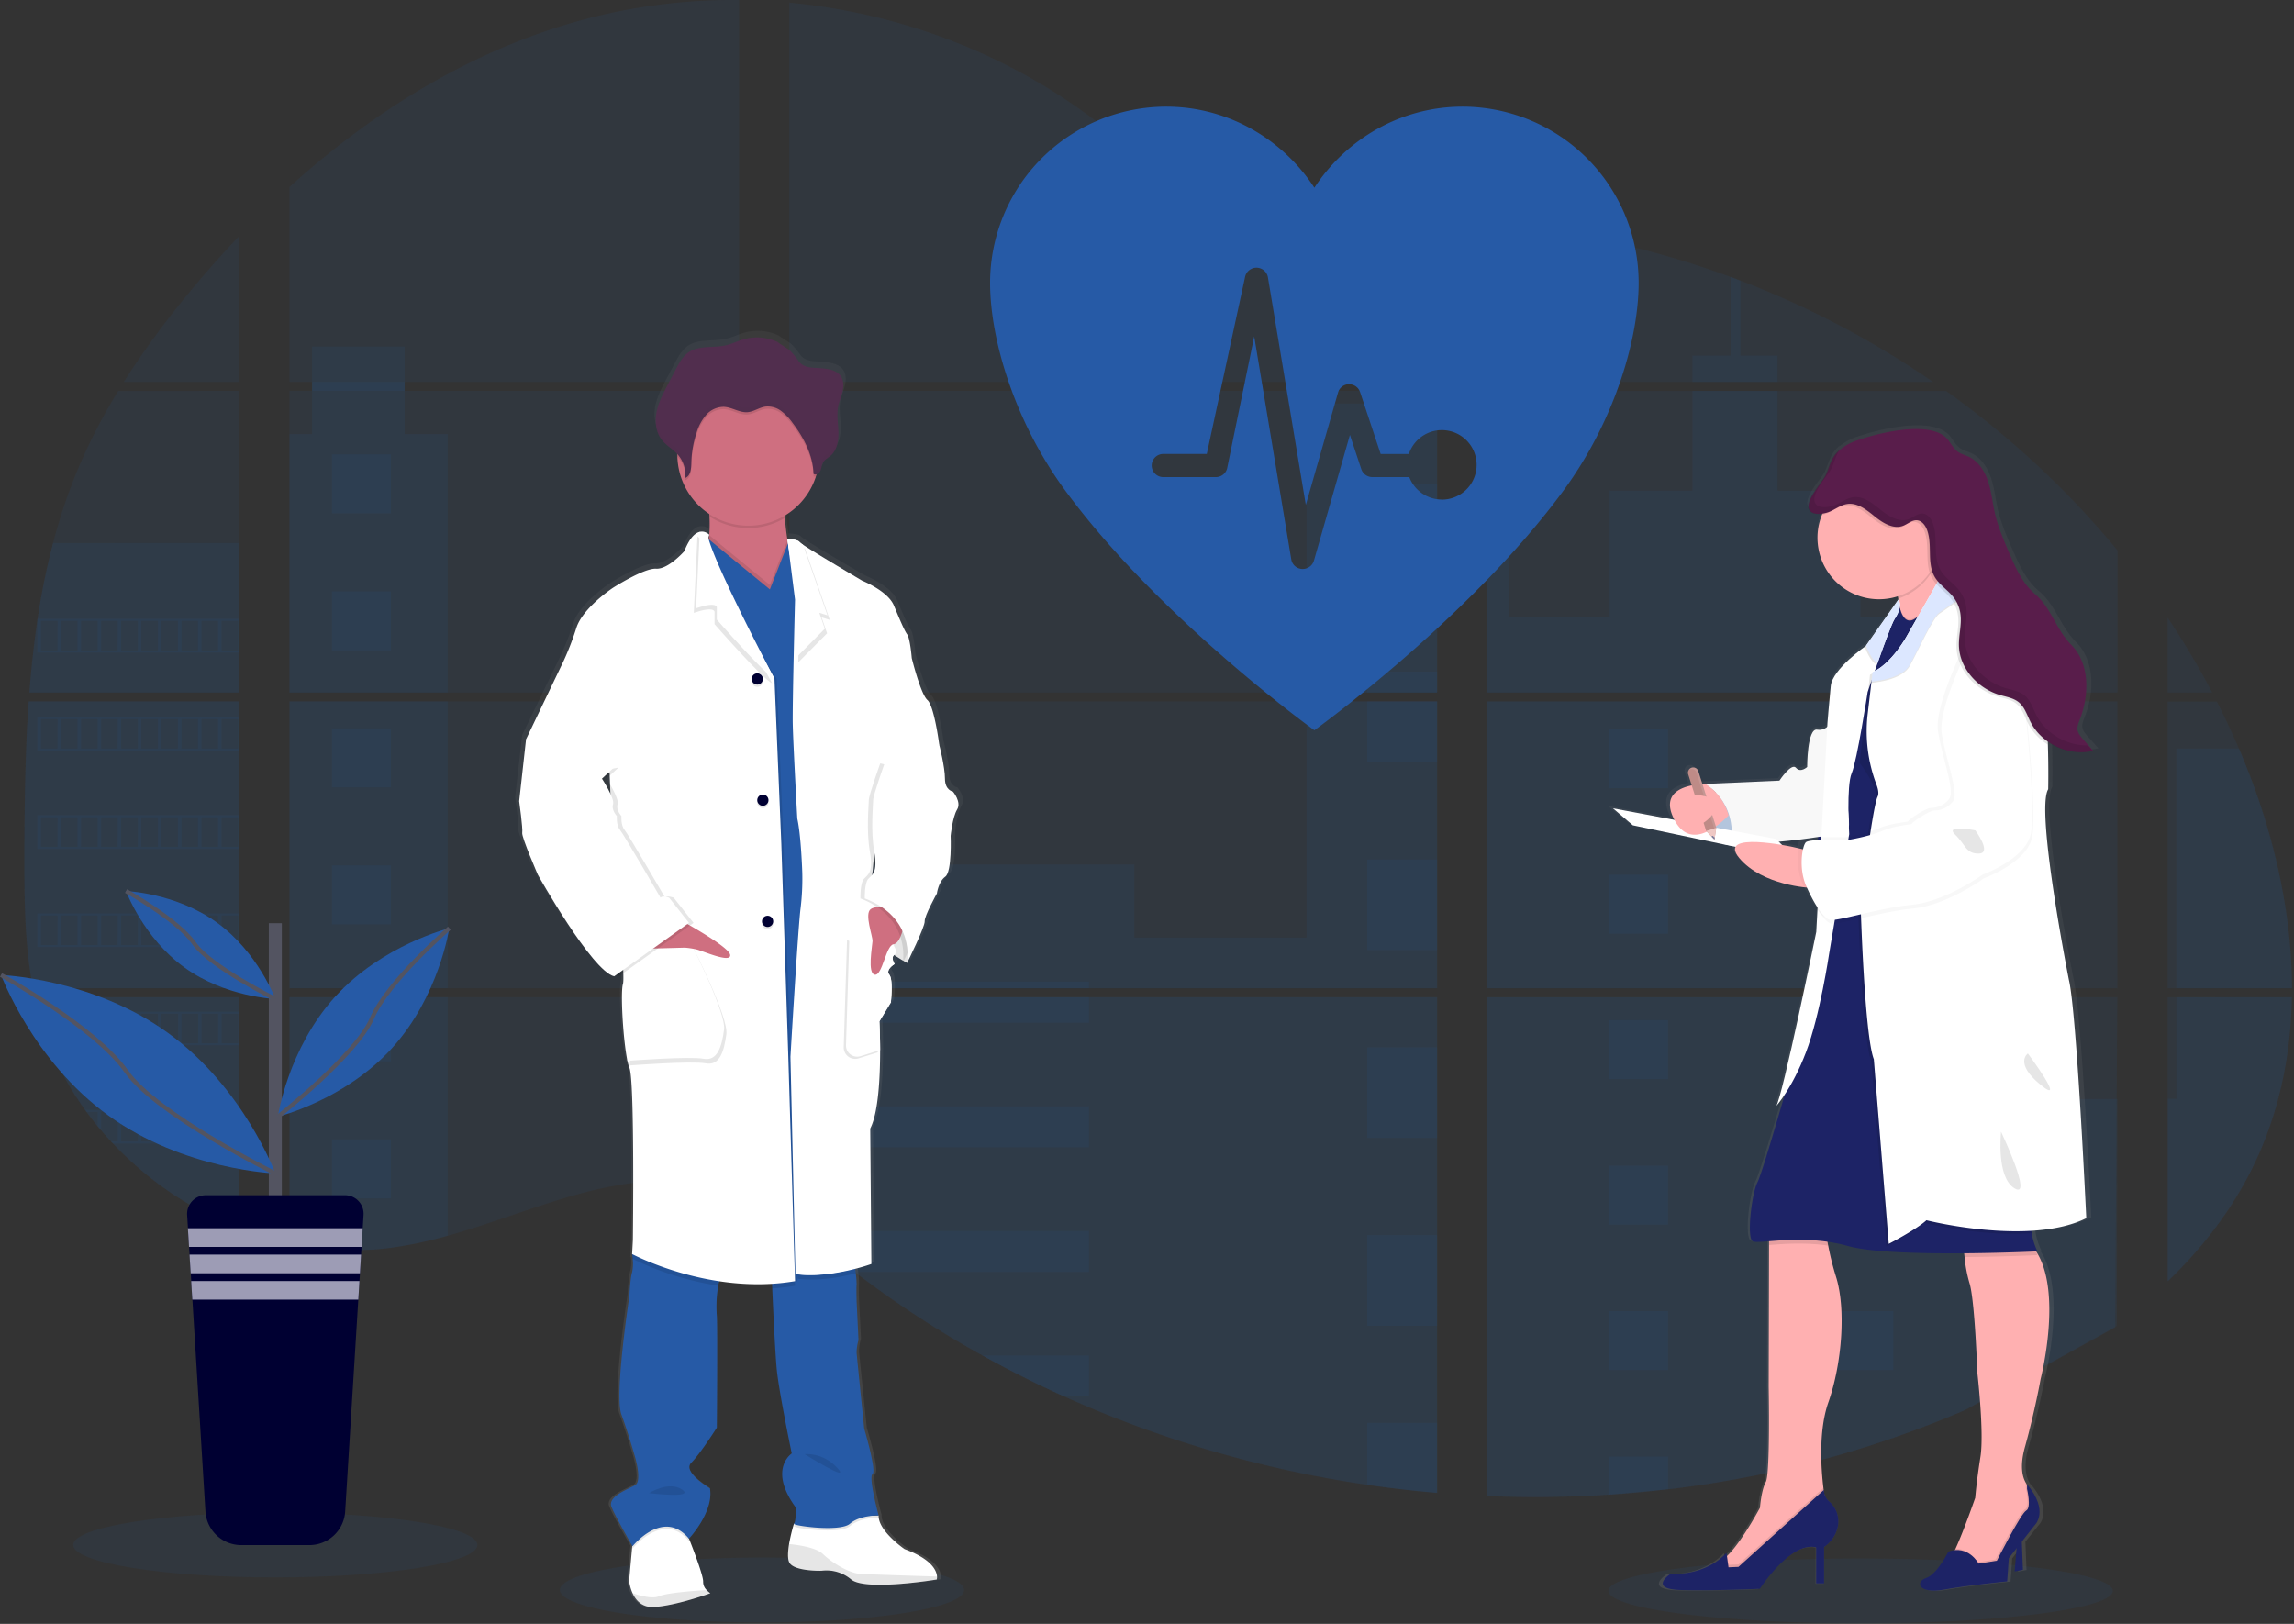 <svg xmlns="http://www.w3.org/2000/svg" width="1106" height="783" fill="none" viewBox="0 0 1106 783">
  <rect x="0" y="0" width="1106" height="783" fill="#333333" stroke="none"/>
  <g clip-path="url(#a)">
    <path fill="#265AA6" d="M367.38 782.3c53.815 0 97.44-7.007 97.44-15.65S421.195 751 367.38 751s-97.44 7.007-97.44 15.65 43.625 15.65 97.44 15.65ZM897.05 782.74c67.152 0 121.59-7.007 121.59-15.65s-54.438-15.65-121.59-15.65-121.59 7.007-121.59 15.65 54.438 15.65 121.59 15.65ZM13.84 338.2h101.49v138.33H21.27c-.25 1.42-.49 2.85-.75 4.28h94.81v111.56c-.17-.05-.32-.11-.48-.17a183.88 183.88 0 0 1-8-3.38l-1.7-.77a202.63 202.63 0 0 1-8-4c-.93-.49-1.86-1-2.78-1.52a166.426 166.426 0 0 1-39.88-31.16c-.34-.33-.66-.68-1-1-1.62-1.76-3.21-3.54-4.75-5.36l-1.7-2c-1.82-2.23-3.58-4.52-5.29-6.84-.25-.34-.49-.68-.75-1a148.894 148.894 0 0 1-17.2-31.1c-.14-.33-.26-.69-.39-1a133.97 133.97 0 0 1-3.65-10.7c-.46-1.51-.9-3-1.28-4.57-.14-.46-.26-.91-.37-1.36-5.68-22.17-6.35-45.2-6.35-68.07v-8c0-9.25.11-18.56.27-27.86 0-2.41.1-4.81.15-7.23.14-6.14.34-12.28.6-18.42.06-1.71.14-3.41.23-5.11 0-.98.05-1.96.15-2.94.24-3.56.44-7.09.68-10.61ZM115.33 184.18H59.66a422.057 422.057 0 0 1 29.61-40.76c8.27-10.16 17-20.06 26.06-29.6v70.36ZM115.33 188.46v145.46H14.16c0-.42.07-.85.1-1.27.09-1.15.18-2.3.28-3.44.11-1.34.23-2.69.36-4 .13-1.31.27-2.91.42-4.36.15-1.45.29-2.92.46-4.37.17-1.45.32-2.9.5-4.34s.34-2.9.53-4.34c.15-1.2.31-2.39.47-3.59.23-1.69.47-3.39.73-5.07 0-.25.07-.51.11-.75a345.96 345.96 0 0 1 7.45-36.52 270.08 270.08 0 0 1 12.55-37A277.798 277.798 0 0 1 57 188.51l58.33-.05ZM139.56 338.19v138.34h216.77V338.19H139.56Zm0 142.61v118.8c1.24.26 2.47.51 3.69.72 1.66.32 3.31.61 5 .86.32.05.65.1 1 .13.66.11 1.34.2 2 .29 1.67.23 3.33.42 5 .57.79.08 1.59.15 2.39.21l1.93.15c1.05.08 2.09.14 3.12.17.64 0 1.28.06 1.94.08H172.76c.86 0 1.72 0 2.57-.08h.06c.59 0 1.19 0 1.79-.08.167.01.334.01.5 0 .5 0 1 0 1.48-.07h.35l3.35-.26c1.1-.1 2.21-.23 3.33-.35l2.28-.27a199.439 199.439 0 0 0 27.45-5.84c20.22-5.64 40-13.53 60.21-19.31 26.13-7.45 55-11.11 80.25-2V480.8H139.56Zm216.77-296.62V.01a278.667 278.667 0 0 0-70.43 8.26c-54.89 13.79-104.14 43.7-146.34 81.9v94h10.88v4.27h-10.88v145.48h216.77V188.45H195.11v-4.27h161.22Zm278.43-62.21c-13.58-.48-27.08-4.78-39.29-11.42-23.35-12.7-42-32.31-62.84-48.86-43.3-34.47-97-55.27-152.09-60.43v182.92h309.45l.77-.81-56-61.4Zm28.19-5 29.89 32.8v-41.4c-10.01 1.24-18.78 4.19-29.85 8.56l-.04.04Zm29.89 512.13V480.8h-63.69c-.17-.63-.34-1.27-.54-1.91.19.64.35 1.28.53 1.91H380.58v107.25c2.36 1.75 4.69 3.59 7 5.46 2.49 2 4.95 4.11 7.42 6.18l2.49 2.06c1.19 1 2.39 2 3.6 2.94 2.4 1.947 4.823 3.867 7.27 5.76 1.21 1 2.45 1.9 3.68 2.84a501.143 501.143 0 0 0 61.63 40.31c4.82 2.667 9.683 5.27 14.59 7.81 3.27 1.67 6.56 3.33 9.86 4.94 4.96 2.42 9.96 4.753 15 7a550.866 550.866 0 0 0 146 42.53 539.775 539.775 0 0 0 33.71 3.9v-90.69h1l-.99.01ZM380.58 188.45v145.47h312.3V188.45h-312.3Zm0 149.74v138.34h312.3V338.19h-312.3Zm336.54-230v46.18l38.15-41.86a417.873 417.873 0 0 0-38.15-4.37v.05Zm0 230.05v138.29h303.75V338.19l-303.75.05Zm302.64 301.84 1.07-159.28H717.12v240.57c19.565.822 39.16.588 58.7-.7h.34a484.841 484.841 0 0 0 27.87-2.56h.21a513.225 513.225 0 0 0 143.2-38.21l72.32-39.82Zm59.68-279.11c-1.14-2.69-2.33-5.36-3.54-8-2.26-5-4.65-9.86-7.11-14.72h-23.7v138.28h59.92c-.03-39.16-9.94-79.16-25.54-115.61l-.03.05Zm-34.35 119.88v137c16.88-16.18 31.14-34.69 41.41-55.85 12.35-25.48 18-53.07 18.46-81.17l-59.87.02Zm0-182.92v36h21.48a390.72 390.72 0 0 0-21.45-36.05l-.03.05Zm-206-162.6c-1.58-.6-3.16-1.21-4.75-1.8a433.465 433.465 0 0 0-51.31-15.42l-58.38 64.07-1.12 1.19.75.82h207.78a444.42 444.42 0 0 0-92.94-48.91l-.03.05Zm99.06 53.17H721.38l-4.26 3.9v141.52H1020.91v-68.55a432.82 432.82 0 0 0-82.73-76.92l-.03.05Z" opacity=".1"/>
    <path fill="#265AA6" d="M115.33 261.83v72.09H14.16c0-.42.07-.85.1-1.27.09-1.15.18-2.3.28-3.44.11-1.34.23-2.69.36-4 .13-1.31.27-2.91.42-4.36.15-1.45.29-2.92.46-4.37.17-1.45.32-2.9.5-4.34s.34-2.9.53-4.34c.15-1.2.31-2.39.47-3.59.23-1.69.47-3.39.73-5.07 0-.25.07-.51.11-.75a345.96 345.96 0 0 1 7.45-36.52l89.76-.04ZM13.84 338.2h101.49v138.33H21.27c-.25 1.42-.49 2.85-.75 4.28h94.81v111.56c-.17-.05-.32-.11-.48-.17a183.88 183.88 0 0 1-8-3.38l-1.7-.77a202.63 202.63 0 0 1-8-4c-.93-.49-1.86-1-2.78-1.52a166.426 166.426 0 0 1-39.88-31.16c-.34-.33-.66-.68-1-1-1.62-1.76-3.21-3.54-4.75-5.36l-1.7-2c-1.82-2.23-3.58-4.52-5.29-6.84-.25-.34-.49-.68-.75-1a148.894 148.894 0 0 1-17.2-31.1c-.14-.33-.26-.69-.39-1a133.97 133.97 0 0 1-3.65-10.7c-.46-1.51-.9-3-1.28-4.57-.14-.46-.26-.91-.37-1.36-5.68-22.17-6.35-45.2-6.35-68.07v-8c0-9.25.11-18.56.27-27.86 0-2.41.1-4.81.15-7.23.14-6.14.34-12.28.6-18.42.06-1.71.14-3.41.23-5.11 0-.98.05-1.96.15-2.94.24-3.56.44-7.09.68-10.61ZM215.87 209.28v124.64h-76.31V209.28h10.88v-42.2h44.66v42.2h20.77ZM215.87 338.19h-76.3v138.33h76.3V338.19ZM139.56 480.81h76.31v115a198.967 198.967 0 0 1-27.45 5.83l-2.28.28c-1.12.13-2.23.24-3.33.35-1.1.11-2.24.19-3.35.26h-.35c-.48 0-1 .06-1.47.07h-.51c-.6 0-1.2.06-1.8.08-.85.05-1.7.06-2.57.07h-7.08l-1.93-.07c-1 0-2.08-.11-3.12-.18l-1.92-.14-2.39-.22c-1.68-.15-3.35-.34-5-.57l-2-.28-1-.14c-1.67-.26-3.32-.54-5-.86-1.23-.21-2.45-.47-3.69-.72l-.07-118.76ZM692.88 194.56h-62.92v139.35h62.92V194.56ZM692.89 338.19v138.34H380.58v-59.67h166.35v35.2h83.03V338.19h62.93ZM693.88 629.13h-1v90.75a555.96 555.96 0 0 1-33.7-3.89 550.87 550.87 0 0 1-146.06-42.62 525.78 525.78 0 0 1-39.44-19.78 503.26 503.26 0 0 1-61.64-40.31 535.18 535.18 0 0 1-14.53-11.54c-3.31-2.73-6.6-5.53-9.93-8.25-2.31-1.87-4.64-3.71-7-5.47V480.81h248.55c-.17-.64-.34-1.28-.52-1.91.19.63.37 1.27.54 1.91h63.73v148.26c.34.01.67.04 1 .06ZM856.98 184.18h-41v-12.74h18.38v-37.95c1.593.58 3.18 1.177 4.76 1.79v36.16h17.86v12.74ZM955.76 333.92H754.48l.07.05-.09-.05h-37.34V194.57h10.58v103h48.35v-61h39.94v-48.11h41v48.15h39.94v61h58.83v36.31ZM717.12 338.19v138.34h238.64V338.19H717.12Zm303.42 301.18.33-109.5h-65.11v-49H717.12v240.5c19.565.822 39.16.588 58.7-.7h.34a484.841 484.841 0 0 0 27.87-2.56h.21a513.225 513.225 0 0 0 143.2-38.21M1049.33 480.81H1105c-.49 28.09-6.13 55.68-18.47 81.16-10.27 21.17-24.54 39.68-41.4 55.85v-88h4.2v-49.01ZM1105.03 476.53h-55.7V360.92h30.14c15.6 36.45 25.51 76.45 25.56 115.61Z" opacity=".1"/>
    <path fill="#265AA6" d="M692.89 233.3h-33.71v43.69h33.71V233.3ZM692.89 323.86h-33.71v10.06h33.71v-10.06ZM692.89 338.19h-33.71v29.35h33.71v-29.35ZM692.89 414.42h-33.71v43.69h33.71v-43.69ZM692.89 504.98h-33.71v43.69h33.71v-43.69ZM692.88 629.07c.34 0 .67 0 1 .06h-1v10.15h-33.7v-43.74h33.7v33.53ZM692.88 686.08v33.75a555.96 555.96 0 0 1-33.7-3.89v-29.86h33.7ZM525.05 473.32H380.58v3.21h144.47v-3.21ZM525.05 480.8H380.58v12.3h144.47v-12.3ZM525.05 533.42H380.58v19.78h144.47v-19.78ZM525.04 593.52v19.78h-113a496.726 496.726 0 0 1-14.54-11.54c-3.31-2.73-6.59-5.53-9.93-8.24h137.47ZM525.04 653.61v19.76h-11.93a532.233 532.233 0 0 1-39.43-19.79l51.36.03ZM804.27 351.6h-28.44v28.44h28.44V351.6ZM188.49 219.09h-28.44v28.44h28.44v-28.44ZM188.49 285.15h-28.44v28.44h28.44v-28.44ZM188.49 351.21h-28.44v28.44h28.44v-28.44ZM188.49 417.26h-28.44v28.44h28.44v-28.44ZM188.49 483.32h-28.44v28.44h28.44v-28.44ZM188.49 549.38h-28.44v28.44h28.44v-28.44ZM912.84 351.6H884.4v28.44h28.44V351.6ZM804.27 421.75h-28.44v28.44h28.44v-28.44ZM912.84 421.75H884.4v28.44h28.44v-28.44ZM804.27 491.89h-28.44v28.44h28.44v-28.44ZM912.84 491.89H884.4v28.44h28.44v-28.44ZM804.27 562.04h-28.44v28.44h28.44v-28.44ZM912.84 562.04H884.4v28.44h28.44v-28.44ZM804.27 632.19h-28.44v28.44h28.44v-28.44ZM912.84 632.19H884.4v28.44h28.44v-28.44ZM775.83 720.67v-18.34h28.43v15.73l-28.43 2.61ZM18 298.37v16.27h97.33v-16.27H18Zm9.7 15.25h-7.94v-14.25h8l-.06 14.25Zm9.69 0h-8v-14.25h8v14.25Zm9.67 0h-8v-14.25h8v14.25Zm9.69 0h-7.99v-14.25h8l-.01 14.25Zm9.68 0h-8v-14.25h8v14.25Zm9.69 0h-8v-14.25h8v14.25Zm9.69 0h-8v-14.25h8v14.25Zm9.68 0h-8v-14.25h8v14.25Zm9.68 0h-8v-14.25h8v14.25Zm9.68 0h-8v-14.25h8v14.25ZM18 345.71v16.27h97.33v-16.27H18Zm9.7 15.24h-7.94v-14.21h8l-.06 14.21Zm9.69 0h-8v-14.21h8v14.21Zm9.67 0h-8v-14.21h8v14.21Zm9.69 0h-7.99v-14.21h8l-.01 14.21Zm9.68 0h-8v-14.21h8v14.21Zm9.69 0h-8v-14.21h8v14.21Zm9.69 0h-8v-14.21h8v14.21Zm9.68 0h-8v-14.21h8v14.21Zm9.68 0h-8v-14.21h8v14.21Zm9.68 0h-8v-14.21h8v14.21ZM18 393.07v16.3h97.33v-16.3H18Zm9.7 15.24h-7.94v-14.22h8l-.06 14.22Zm9.69 0h-8v-14.22h8v14.22Zm9.67 0h-8v-14.22h8v14.22Zm9.69 0h-7.99v-14.22h8l-.01 14.22Zm9.68 0h-8v-14.22h8v14.22Zm9.69 0h-8v-14.22h8v14.22Zm9.69 0h-8v-14.22h8v14.22Zm9.68 0h-8v-14.22h8v14.22Zm9.68 0h-8v-14.22h8v14.22Zm9.68 0h-8v-14.22h8v14.22ZM18 440.43v16.25h97.33v-16.25H18Zm9.7 15.24h-7.94v-14.23h8l-.06 14.23Zm9.69 0h-8v-14.23h8v14.23Zm9.67 0h-8v-14.23h8v14.23Zm9.69 0h-7.99v-14.23h8l-.01 14.23Zm9.68 0h-8v-14.23h8v14.23Zm9.69 0h-8v-14.23h8v14.23Zm9.69 0h-8v-14.23h8v14.23Zm9.68 0h-8v-14.23h8v14.23Zm9.68 0h-8v-14.23h8v14.23Zm9.68 0h-8v-14.23h8v14.23ZM18.42 487.78c.39 1.53.83 3.06 1.29 4.57v-3.55h8v14.22h-4.28c.13.33.26.69.39 1h91.51v-16.24H18.42Zm19 15.24h-8V488.8h8v14.22Zm9.67 0h-8V488.8h8v14.22Zm9.69 0h-8.02V488.8h8l.02 14.22Zm9.68 0h-8V488.8h8v14.22Zm9.69 0h-8V488.8h8v14.22Zm9.69 0h-8V488.8h8v14.22Zm9.68 0h-8V488.8h8v14.22Zm9.68 0h-8V488.8h8v14.22Zm9.68 0h-8V488.8h8v14.22ZM41.02 535.14c.25.32.49.68.75 1h5.29v6.83c.57.68 1.13 1.36 1.71 2v-8.87h8v14.27h-3.24c.32.33.63.68 1 1h60.83v-16.23H41.02Zm25.41 15.23h-8v-14.21h8v14.21Zm9.69 0h-8v-14.21h8v14.21Zm9.69 0h-8v-14.21h8v14.21Zm9.68 0h-8v-14.21h8v14.21Zm9.68 0h-8v-14.21h8v14.21Zm9.68 0h-8v-14.21h8v14.21ZM94.41 582.49c.91.52 1.84 1 2.78 1.52v-.5h8v4.5l1.7.79v-5.29h8v8.65c.153.076.314.137.48.18v-9.85H94.41ZM754.48 333.92h.06-.06Zm-61.6 295.14h1-1Zm-64.27-150.17c.19.64.35 1.28.53 1.91-.16-.63-.33-1.27-.53-1.91Zm125.87-145h.06-.06Zm-604-149.74v4.27h44.67v-4.27h-44.67Zm542.4 444.91h1-1Zm-64.27-150.17c.19.64.35 1.28.53 1.91-.16-.63-.33-1.27-.53-1.91Zm125.87-145h.06-.06Zm-61.6 295.14h1-1Zm-64.27-150.14c.19.64.35 1.28.53 1.91-.16-.63-.33-1.27-.53-1.91Z" opacity=".1"/>
    <path fill="url(#b)" d="M461.6 379.67s-3.94-.55-3.94-6.29-2.82-16.46-2.82-16.46c0-.05-2.44-18.67-5.81-21.63-3.37-2.96-7.7-20.34-7.7-20.34s-.74-9.43-2.25-11.46c-1.51-2.03-3.55-7-6.56-14.09s-15.56-12-15.56-12-22.69-13.16-29.12-17.45a9.912 9.912 0 0 1-1.63-1.23c-1.12-1.47-6-1.5-6-1.5-.51-3.22-1-6.92-1.16-10.27 0-.36 0-.72-.05-1.08a34.603 34.603 0 0 0 15.21-18.82c.12-.38.22-.78.33-1.16a3.257 3.257 0 0 0 1.95-1.76c.58-1.29.59-2.8 1.31-4 .84-1.42 2.44-2.18 3.7-3.25 3.18-2.7 4-7.25 3.85-11.39-.1-3.35-.64-6.73-.43-10.06l.06-.84c.06-.5.13-1 .22-1.48.49-2.48 1.56-4.82 2.16-7.28.6-2.46.66-5.23-.74-7.35-2.05-3.11-6.32-3.73-10.07-4.05-4.25-.36-8.05.11-10.77-3.42a38.374 38.374 0 0 0-4.28-5.17c-.56-.52-6-3.84-6-4.06a24.309 24.309 0 0 0-16.95-1.3c-2.82.82-5.48 2.16-8.34 2.83-6.17 1.46-13.27-.12-18.51 3.41-2.92 2-4.67 5.18-6.31 8.28a655.451 655.451 0 0 1-4.06 7.65c-2.21 4.19-4.46 8.45-5.39 13.09a20.703 20.703 0 0 0-.36 3.06V200.43c0 .35 0 .69.06 1 .06.31.05.41.08.62.03.21.08.68.14 1 .06.32.18.88.3 1.32.05.19.12.37.18.55.1.34.22.67.35 1 .07.17.14.35.22.52.15.35.33.69.51 1 .08.14.14.27.22.4.279.465.586.913.92 1.34 2.14 2.67 5.29 4.37 7.62 6.87V217.17a34.229 34.229 0 0 0 15.58 27.95c0 .38.05.77.07 1.15a57.247 57.247 0 0 1-.11 8.91 4.19 4.19 0 0 0-3.32-1.48c-.43-.021-.86.016-1.28.11l-.09-.07v.09c-2.2.54-4.91 2.83-7.5 9.34 0 0-7.88 8.88-13.88 8.51-6-.37-21.19 9.24-21.19 9.24s-14.82 9.62-18 19.42a136.694 136.694 0 0 1-6.38 16.28l-18.32 37.75-3.38 29.95s1.87 13.32 1.5 15.35c-.37 2.03 7.69 20.34 7.69 20.34s26.63 46.79 37.51 49.19l.78-.55c.466.243.959.428 1.47.55l2.24-1.58a24.348 24.348 0 0 1-.17 5.28c-1.5 4.62.56 34.77 3.18 40.68 2.62 5.91 1.69 83.4 1.69 83.4l-.37 6.84s0 .22.09.6l-.09 1.62.27.14a19.27 19.27 0 0 1-.27 6.51c-.94 3-1.32 11.48-1.32 11.48s-7.49 47.88-3.94 57.5c3.55 9.62 6.57 20.16 6.57 20.16s3.75 12 .18 14.05c-3.57 2.05-13.72 5.49-11.63 10.49 1.9 4.62 9.11 17 10.18 18.81l-.09.95-1.47 15.93a19.985 19.985 0 0 0 1.69 6.08c1.61 3.47 4.74 7.07 10.69 6.68 1-.07 2.16-.19 3.28-.34 10.89-1.46 24.3-6.32 24.3-6.32a9.935 9.935 0 0 1-1.9-1.57 5.502 5.502 0 0 1-1.67-4c.16-2.9-5.27-16.72-6.62-20.12-.21-.49-.32-.77-.32-.77s12.38-12.94 10.32-24.41c0 0-13.7-8-9.19-12.39 4.51-4.39 12.57-17 12.57-17s.37-47.15 0-54.19a58.3 58.3 0 0 1 .69-14.63c.15-.73.33-1.44.52-2.14a130.563 130.563 0 0 0 18.84 1.43c2.3 0 4.64 0 7-.14 0 .667.03 1.387.09 2.16.52 11.68 1.49 32.16 2.28 39.77 1.12 10.91 7.31 40.31 7.31 40.31s-11.81 7.58 2.06 26.26c0 0 0 6.77-.92 7.75a84.762 84.762 0 0 0-2.37 9.76c-.58 3.52-.82 7.08.12 8.93 2.25 4.42 15.75 4.06 15.75 4.06l.33-.06a19.354 19.354 0 0 1 14.29 4.31c5.13 4.12 24.6 2.31 35.14 1 4.13-.52 6.89-1 6.89-1 .134-.468.181-.956.14-1.44-.11-2.59-2.14-8.27-15.9-13.34 0 0-12.94-8.7-12.76-16.28h-1.77c1.09-.06 1.79 0 1.79 0s-5.07-18.5-3-20c2.07-1.5-4.13-22-4.13-22s-3.55-34.4-3.74-36.81c.008-2.068.321-4.124.93-6.1l-.93-18.86s-.18-6.27 0-8.31a41.444 41.444 0 0 0-.43-5.29c-.09-.7-.18-1.43-.28-2.15 4.85-1.23 8-2.37 8-2.37l-.56-65.65c4.12-8 4.88-25.55 4.86-38 0-8-.36-13.92-.36-13.92l5.63-9.19s1.3-11-.76-13.41c-.91-1.09-.5-2.22.25-3.15.39-.309.801-.59 1.23-.84 0 0-.06-.09-.13-.22a9.973 9.973 0 0 1 1.25-.89s-2-3.1-.21-4.41c1.68 1.14 3.18 2 4.32 2.7-.08.73-.16 1.15-.16 1.15l.48-1c1.1.62 1.77 1 1.77 1s8.82-17.57 8.63-20.16c-.19-2.59 6-13.5 6-13.5s.75-5.73 4.13-8.13c3.38-2.4 2.62-19.79 2.62-19.79s.94-9.06 3.19-12.76c2.25-3.7-2.05-8.69-2.05-8.69Zm-168.76-7.71.17 4.19-1.72-2.77 1.55-1.42Z"/>
    <path fill="#fff" d="m439.56 455.11-2.16 9.2s-17.3-8.83-20.42-20.05c-3.12-11.22 5.22-15.48 5.22-15.48l16.12 6.83 1.24 19.5Z"/>
    <path fill="#000" d="m439.56 455.11-2.16 9.2s-17.3-8.83-20.42-20.05c-3.12-11.22 5.22-15.48 5.22-15.48l16.12 6.83 1.24 19.5Z" opacity=".1"/>
    <path fill="#fff" d="M342.47 768.22s-16 5.88-27 6.62c-5.84.39-8.91-3.19-10.49-6.64a20.099 20.099 0 0 1-1.65-6.05l1.43-15.85.76-8.44 23.37-6.07 3.31 10.12.31.77c1.33 3.38 6.66 17.13 6.5 20a5.462 5.462 0 0 0 1.64 3.95 9.51 9.51 0 0 0 1.82 1.59ZM451.76 760.16c.04.481-.007.966-.14 1.43 0 0-34.22 5.71-41.22 0a18.548 18.548 0 0 0-14.4-4.22s-13.24.36-15.45-4c-.92-1.83-.68-5.38-.11-8.88a84.417 84.417 0 0 1 2.32-9.71l.53-.42 3.15-2.53 36.88-1.09h.28c-.18 7.54 12.52 16.19 12.52 16.19 13.49 5 15.48 10.65 15.64 13.23Z"/>
    <path fill="#000" d="M451.76 760.16c.035.482-.016.966-.15 1.43 0 0-34.21 5.71-41.21 0a18.537 18.537 0 0 0-14.39-4.22s-13.25.36-15.45-4c-.92-1.84-.69-5.38-.12-8.88 5.1.51 13.15 1.78 16.31 4.81 4.78 4.61 12.88 9.21 17.85 9.57 3.89.25 27.16.99 37.16 1.29ZM342.47 768.22s-16 5.88-27 6.62c-5.84.39-8.91-3.19-10.48-6.65 4.07 1.37 9.72 2.81 12.69 1.49 3.52-1.56 16-2.57 23-3a9.889 9.889 0 0 0 1.79 1.54Z" opacity=".1"/>
    <path fill="#CF6F80" d="M366.21 294.37c-13.2-5.13-30.18-22.08-25.94-30a17.723 17.723 0 0 0 1.65-6.36c.273-2.992.313-6.001.12-9-.297-4.911-.888-9.8-1.77-14.64 0 0 41.21.93 38.81 7-.7 1.78-.81 4.87-.62 8.33.19 3.46.69 7.37 1.21 10.68.72 4.54 1.44 8 1.44 8s-2.52 3.53-4 3.72c-1.48.19 8.04 29.58-10.9 22.27Z"/>
    <path fill="#000" d="m332.48 742.68-.31.34c-12.32-14.9-27.22 3.67-27.22 3.67l-.22-.39.76-8.44 23.37-6.07 3.31 10.12.31.77ZM423.61 731.79s-9-.19-13.8 4.05c-4.8 4.24-28 .92-27 0 .296-.456.475-.978.52-1.52l3.15-2.53 36.88-1.09c.14.67.25 1.09.25 1.09Z" opacity=".1"/>
    <path fill="#265AA6" d="M347.81 614.78a27.862 27.862 0 0 0-1.52 5.13 58.694 58.694 0 0 0-.69 14.56c.37 7 0 53.91 0 53.91s-7.91 12.51-12.32 16.92c-4.41 4.41 9 12.33 9 12.33 2 11.4-10.12 24.28-10.12 24.28-12.32-14.9-27.22 3.68-27.22 3.68s-8.1-14-10.12-19c-2.02-5 7.91-8.46 11.4-10.49 3.49-2.03-.17-14-.17-14s-2.95-10.49-6.45-20.06c-3.5-9.57 3.86-57.21 3.86-57.21s.38-8.46 1.29-11.41c.459-2.129.55-4.32.27-6.48-.06-.73-.13-1.34-.18-1.75-.05-.41-.09-.6-.09-.6l.14-.24 5-9.32s40.32 13.88 37.92 19.75ZM423.61 730.69s-9-.19-13.8 4c-4.8 4.19-28 .92-27 0s.92-7.73.92-7.73c-13.61-18.58-2-26.12-2-26.12s-6.08-29.25-7.18-40.1c-.77-7.58-1.72-27.95-2.23-39.58-.22-5-.35-8.44-.35-8.44l11.12-2.24 1.43-.29 26.82-5.38s.74 5 1.24 9.09a42.44 42.44 0 0 1 .42 5.27c-.18 2 0 8.26 0 8.26l.91 18.77a21.303 21.303 0 0 0-.91 6.07c.18 2.39 3.67 36.61 3.67 36.61s6.07 20.42 4 21.89c-2.07 1.47 2.94 19.92 2.94 19.92Z"/>
    <path fill="#000" d="M379.08 241.37c-.7 1.78-.81 4.87-.62 8.33a34.254 34.254 0 0 1-36.42-.68 123.309 123.309 0 0 0-1.77-14.65s41.21.91 38.81 7Z" opacity=".1"/>
    <path fill="#CF6F80" d="M395.01 219.27a33.868 33.868 0 0 1-1.68 10.61 34.219 34.219 0 0 1-66.74-9.79v-.82a34.208 34.208 0 0 1 9.812-24.574 34.227 34.227 0 0 1 24.403-10.231 34.224 34.224 0 0 1 31.78 21.531 34.208 34.208 0 0 1 2.435 13.274h-.01Z"/>
    <path fill="#000" d="M366.21 294.37c-13.2-5.13-30.18-22.08-25.94-30a17.723 17.723 0 0 0 1.65-6.36l18.07 14.85 11.18 9.17 8.5-21.64c.72 4.54 1.44 8 1.44 8s-2.52 3.53-4 3.72c-1.48.19 8.04 29.57-10.9 22.26Z" opacity=".1"/>
    <path fill="#265AA6" d="m412.94 360-15.09 253.5-19.68 1.29-50.96-146.99 8.36-174.51 1.76-36.87 22.66 18.61 11.19 9.17 8.75-22.27 16.27 14.18L412.94 360Z"/>
    <path fill="#000" d="M347.81 614.78a27.862 27.862 0 0 0-1.52 5.13 145.004 145.004 0 0 1-41.26-12.89l-.27-.14.09-1.61.05-.84 5-9.32s40.31 13.8 37.91 19.67ZM383.32 619.95a101.163 101.163 0 0 1-11.06 1.26c-.22-5-.35-8.44-.35-8.44l11.12-2.24.29 9.42ZM412.52 613.95c-7.11 1.85-18.09 3.93-27.92 2.63l-.14-6.34 26.82-5.38s.74 4.95 1.24 9.09Z" opacity=".1"/>
    <path fill="#000" d="M384.42 617.74c-41 7-78.55-13.07-78.55-13.07l.36-6.8s.93-77.09-1.65-83c-2.58-5.91-4.59-35.88-3.13-40.48 1.46-4.6-5.33-73.58-5.33-73.58l-1.1-28-40.26-16.31 18-37.52a135.456 135.456 0 0 0 6.26-16.2c3.13-9.74 17.66-19.31 17.66-19.31s14.9-9.56 20.79-9.2c5.89.36 13.61-8.46 13.61-8.46 5.7-14.53 10.86-7.95 10.86-7.95 0 .69 0 0-.28 2.15-2 15.95 32.34 66.35 32.83 67.24l3.27 79.66 3.31 100.81 3.35 110.02Z" opacity=".1"/>
    <path fill="#fff" d="M383.32 617.74c-41 7-78.56-13.07-78.56-13.07l.37-6.8s.93-77.09-1.66-83c-2.59-5.91-4.59-35.88-3.12-40.48 1.47-4.6-5.33-73.58-5.33-73.58l-1.11-28-40.28-16.37 18-37.52a137.512 137.512 0 0 0 6.26-16.2c3.12-9.74 17.66-19.31 17.66-19.31s14.9-9.56 20.78-9.2c5.88.36 13.61-8.46 13.61-8.46 5.71-14.53 12-7.95 12-7.95 0 .69-.6 1-.28 2.15 4.4 15.47 31.24 66.35 31.73 67.24l3.31 79.66 3.31 100.81 3.31 110.08Z"/>
    <path fill="#000" d="M372.27 329.46c-4.41-1.84-27.77-28.51-27.77-28.51v-6.07c-.85-2-5.9-.78-10 .62l1.76-36.87 2 1.66c4.38 15.46 33.5 68.28 34.01 69.17Z" opacity=".1"/>
    <path fill="#fff" d="M373.38 327.25c-4.42-1.84-27.78-28.51-27.78-28.51v-6.07c-.85-2-5.9-.78-10 .62l1.77-36.87 2 1.66c4.39 15.46 33.52 68.29 34.01 69.17Z"/>
    <path fill="#000" d="M305.87 460.26c.55 0 28.51-2.94 28.51-2.94s16.93 33.29 15.82 41.39c-1.11 8.1-3.12 15.27-9.93 14-6.81-1.27-36.65 1-36.65 1l2.25-53.45Z" opacity=".1"/>
    <path fill="#fff" d="M304.76 458.05c.55 0 28.51-2.94 28.51-2.94s16.92 33.3 15.82 41.39c-1.1 8.09-3.13 15.27-9.93 14-6.8-1.27-36.65 1-36.65 1l2.25-53.45Z"/>
    <path fill="#CF6F80" d="M325.83 442.42s25.66 13.79 26.21 18c.55 4.21-13.06-1.84-16-2.57a36.636 36.636 0 0 0-5.89-.92l-19.61.53 15.29-15.04Z"/>
    <path fill="#000" d="M365.11 331.18a2.7 2.7 0 1 0 0-5.4 2.7 2.7 0 0 0 0 5.4Z" opacity=".1"/>
    <path fill="#000032" d="M365.11 330.08a2.7 2.7 0 1 0 0-5.4 2.7 2.7 0 0 0 0 5.4Z"/>
    <path fill="#000" d="M370.08 448.06a2.7 2.7 0 1 0 0-5.4 2.7 2.7 0 0 0 0 5.4Z" opacity=".1"/>
    <path fill="#000032" d="M370.08 446.95a2.7 2.7 0 1 0 0-5.4 2.7 2.7 0 0 0 0 5.4Z"/>
    <path fill="#000" d="M367.8 389.62a2.7 2.7 0 1 0 0-5.4 2.7 2.7 0 0 0 0 5.4Z" opacity=".1"/>
    <path fill="#000032" d="M367.8 388.52a2.7 2.7 0 1 0 0-5.4 2.7 2.7 0 0 0 0 5.4Z"/>
    <path fill="#fff" d="M430.04 456.37s1.84 2.76 0 4.05.18 4.41.18 4.41-4.59 2.69-2.57 5.11c2.02 2.42.74 13.35.74 13.35l-5.52 9.14s.33 5.89.35 13.85c0 12.42-.73 29.88-4.77 37.84l.56 65.31s-19.33 7.06-35.51 4.91l-2.4-104.8s3.5-59.43 4.79-70.83a118.723 118.723 0 0 0 .92-17.85s-.55-17.84-2.4-26.12c0 0-2-35.87-2.2-45.8-.09-4.75.16-18.61.44-31.79.31-14.41.66-28 .66-28l-3.65-28.88s3.65-.37 4.75 1.1c.493.46 1.029.872 1.6 1.23 6.3 4.26 28.56 17.36 28.56 17.36s12.32 4.9 15.27 11.92c2.95 7.02 5 12 6.43 14 1.43 2 2.21 11.4 2.21 11.4s4.24 17.3 7.55 20.23c3.31 2.93 5.73 21.57 5.73 21.57l-29.25 23s-2.57 38.26-3.12 39.74c-.55 1.48 10.65 34.55 10.65 34.55Z"/>
    <path fill="#fff" d="M431.15 456.37s1.83 2.76 0 4.05.17 4.41.17 4.41-4.56 2.72-2.56 5.14c2 2.42.74 13.35.74 13.35l-5.52 9.14s.33 5.89.36 13.85c0 12.42-.73 29.88-4.77 37.84l.55 65.31s-19.36 7.06-35.52 4.91l-2.39-104.8s3.5-59.43 4.79-70.83a117.55 117.55 0 0 0 .91-17.85s-.55-17.84-2.39-26.12c0 0-2-35.87-2.21-45.8-.09-4.75.17-18.61.44-31.79.31-14.41.66-28 .66-28l-4.82-29.27s4.82 0 5.93 1.49a9.454 9.454 0 0 0 1.6 1.23c6.3 4.26 28.57 17.36 28.57 17.36s12.31 4.9 15.26 11.92c2.95 7.02 5 12 6.44 14 1.44 2 2.2 11.4 2.2 11.4s4.24 17.3 7.55 20.23c3.31 2.93 5.7 21.53 5.7 21.53l-29.25 23s-2.57 38.26-3.13 39.74c-.56 1.48 10.69 34.56 10.69 34.56Z"/>
    <path fill="#000" d="m396.12 297.67 2.64 7.7-13.9 14c.31-14.4.66-28 .66-28l-4.82-29.27s4.82 0 5.93 1.49a9.121 9.121 0 0 0 1.6 1.22l11.82 34.1-3.93-1.24Z" opacity=".1"/>
    <path fill="#fff" d="m395.01 295.46 2.65 7.7-13.9 14c.31-14.41.66-28 .66-28l-4.83-29.27s4.83 0 5.93 1.49c.49.463 1.027.875 1.6 1.23l11.83 34.09-3.94-1.24Z"/>
    <path fill="#000" d="M395.01 219.27a33.868 33.868 0 0 1-1.68 10.61 1.425 1.425 0 0 1-1.08-.27c-.26-9-4.69-17.45-10.14-24.64a25.889 25.889 0 0 0-5.5-5.7 10.76 10.76 0 0 0-7.46-2.11c-3 .41-5.65 2.45-8.68 2.71-4 .33-7.58-2.44-11.55-2.58a11.35 11.35 0 0 0-8.49 3.94 23.288 23.288 0 0 0-4.55 8.44 49.375 49.375 0 0 0-2.54 14.56c-.05 2.8-.32 6.31-2.92 7.33a14.936 14.936 0 0 0-3.77-11.41l-.06-.06v-.82a34.208 34.208 0 0 1 9.812-24.574 34.227 34.227 0 0 1 24.403-10.231 34.224 34.224 0 0 1 31.78 21.531 34.208 34.208 0 0 1 2.435 13.274h-.01Z" opacity=".1"/>
    <path fill="#512E4E" d="M374.97 164.94a23.56 23.56 0 0 0-16.62-1.3c-2.77.82-5.38 2.15-8.19 2.82-6 1.45-13-.12-18.15 3.39-2.86 2-4.58 5.16-6.18 8.23l-4 7.62c-2.18 4.17-4.38 8.41-5.29 13-.91 4.59-.36 9.73 2.55 13.42 2.12 2.69 5.25 4.38 7.55 6.91a15.003 15.003 0 0 1 3.76 11.4c2.61-1 2.86-4.52 2.92-7.32a49.375 49.375 0 0 1 2.54-14.56 23.211 23.211 0 0 1 4.55-8.44 11.38 11.38 0 0 1 8.49-3.94c4 .14 7.59 2.9 11.55 2.57 3-.25 5.66-2.3 8.68-2.7a10.72 10.72 0 0 1 7.46 2.11 25.623 25.623 0 0 1 5.49 5.7c5.46 7.19 9.89 15.62 10.15 24.64 1.13.83 2.76-.25 3.32-1.53s.58-2.78 1.29-4c.82-1.41 2.39-2.16 3.62-3.22 3.12-2.69 3.9-7.22 3.78-11.33-.12-4.11-.92-8.28-.14-12.32.47-2.48 1.53-4.8 2.11-7.25.58-2.45.65-5.2-.72-7.31-2-3.1-6.21-3.71-9.88-4-4.17-.36-7.9.1-10.56-3.41a38.344 38.344 0 0 0-4.2-5.14c-.53-.52-5.88-3.82-5.88-4.04Z"/>
    <path fill="#000" d="m266.28 375.82-10.45-19.32-3.31 29.81s1.84 13.24 1.47 15.27c-.37 2.03 7.54 20.23 7.54 20.23s26.13 46.54 36.8 48.94l36.05-25.76-9.56-12.14s-3.31-1.29-4.14 0c0 0-17.75-30.54-19.59-32.75-1.84-2.21-1.48-6.62-1.48-6.62s-2.76-2.94-1.84-5.7c.92-2.76-5.33-12.33-5.33-12.33l5.7-5.33-31.86 5.7Z" opacity=".1"/>
    <path fill="#fff" d="m256.38 354.3-2.76 2.2-3.31 29.81s1.84 13.24 1.47 15.27c-.37 2.03 7.55 20.23 7.55 20.23s26.12 46.54 36.79 48.94l36.06-25.76-9.57-12.14s-3.31-1.29-4.14 0c0 0-17.75-30.54-19.59-32.75-1.84-2.21-1.47-6.62-1.47-6.62s-2.76-2.94-1.84-5.7c.92-2.76-5.34-12.33-5.34-12.33l5.7-5.33-39.55-15.82Z"/>
    <path fill="#000" d="M427.65 471.08c2 2.43.74 13.34.74 13.34l-5.52 9.14s.33 5.9.35 13.85l-9.28 2.9a5.503 5.503 0 0 1-4.975-.871 5.516 5.516 0 0 1-2.175-4.559l1.6-51.61 21.65 8.28c-1.84 1.28.18 4.42.18 4.42s-4.59 2.68-2.57 5.11Z" opacity=".1"/>
    <path fill="#fff" d="M428.76 469.97c2 2.43.74 13.35.74 13.35l-5.52 9.14s.33 5.89.36 13.85l-9.45 2.95a5.392 5.392 0 0 1-4.87-.858 5.393 5.393 0 0 1-2.13-4.462l1.61-51.77 21.66 8.28c-1.85 1.28.17 4.41.17 4.41s-4.57 2.69-2.57 5.11Z"/>
    <path fill="#CF6F80" d="M435.93 445.37s-1.47 9.39-5.15 9.94c-3.68.55-5.33 15.19-9 14.67-3.67-.52-1.24-13.61-1.11-16.15.13-2.54-4-13.06-.91-15.45 3.09-2.39 12.87 0 12.87 0l3.3 6.99Z"/>
    <path fill="#000" d="m443.76 373.06 6.94-14s2.76 10.67 2.76 16.37c0 5.7 3.86 6.26 3.86 6.26s4.23 5 2 8.64c-2.23 3.64-3.13 12.7-3.13 12.7s.73 17.29-2.58 19.68c-3.31 2.39-4 8.1-4 8.1s-6.08 10.85-5.89 13.43c.19 2.58-8.46 20.05-8.46 20.05s4.23-21.71-20.42-31.09c0 0-.19-7.37 1.65-9.39 1.84-2.02 4.71-2.94 2.91-13.15-1.8-10.21-.52-22.41-.52-24.86 0-2.45 5.52-17.73 5.52-17.73l19.36 4.99Z" opacity=".1"/>
    <path fill="#fff" d="m446.76 357.06 6.06 2s2.77 10.67 2.77 16.37c0 5.7 3.86 6.26 3.86 6.26s4.23 5 2 8.64c-2.23 3.64-3.12 12.7-3.12 12.7s.73 17.29-2.58 19.68c-3.31 2.39-4.05 8.1-4.05 8.1s-6.07 10.85-5.88 13.43c.19 2.58-8.47 20.05-8.47 20.05s4.24-21.71-20.42-31.09c0 0-.18-7.37 1.66-9.39 1.84-2.02 4.71-2.94 2.91-13.15-1.8-10.21-.52-22.41-.52-24.86 0-2.45 5.52-17.73 5.52-17.73l20.26-11.01Z"/>
    <path fill="#000" d="M312.91 719.93s9.66-6.07 16-1.66-16 1.66-16 1.66ZM387.97 701.16s8.55-1.1 15.73 6.63-15.73-6.63-15.73-6.63Z" opacity=".1"/>
    <g opacity=".1">
      <path fill="#000" d="M400.48 217.55c-1.23 1.06-2.81 1.82-3.63 3.23-.7 1.21-.72 2.7-1.28 4-.56 1.3-2.19 2.36-3.32 1.54-.26-9-4.7-17.45-10.15-24.65a25.623 25.623 0 0 0-5.49-5.7 10.748 10.748 0 0 0-7.47-2.11c-3 .41-5.64 2.45-8.67 2.7-4 .34-7.59-2.43-11.56-2.57a11.322 11.322 0 0 0-8.48 3.95 23.161 23.161 0 0 0-4.55 8.43 49.446 49.446 0 0 0-2.54 14.56c-.06 2.79-.32 6.27-2.9 7.31.06.739.06 1.481 0 2.22 2.6-1 2.86-4.52 2.92-7.32a49.408 49.408 0 0 1 2.54-14.56 23.211 23.211 0 0 1 4.55-8.44 11.355 11.355 0 0 1 8.48-3.94c4 .14 7.6 2.9 11.56 2.57 3-.25 5.66-2.3 8.67-2.7 2.666-.252 5.33.501 7.47 2.11a25.623 25.623 0 0 1 5.49 5.7c5.45 7.19 9.89 15.62 10.15 24.64 1.13.83 2.76-.25 3.32-1.53s.58-2.78 1.28-4c.82-1.41 2.4-2.16 3.63-3.22 3.12-2.69 3.9-7.22 3.78-11.33v-.38c-.19 3.56-1.14 7.19-3.8 9.49ZM326.66 216.84c-2.3-2.53-5.44-4.22-7.55-6.9a14.639 14.639 0 0 1-2.91-8.19 15.4 15.4 0 0 0 2.91 10.39c2.11 2.69 5.25 4.38 7.55 6.91a15.004 15.004 0 0 1 3.77 8.92 15.003 15.003 0 0 0-3.77-11.13ZM406.23 186.65c-.59 2.45-1.64 4.78-2.12 7.25a23.13 23.13 0 0 0-.31 5c.034-.953.137-1.902.31-2.84.48-2.48 1.53-4.8 2.12-7.25.344-1.351.456-2.751.33-4.14a13.819 13.819 0 0 1-.33 1.98Z" opacity=".1"/>
    </g>
    <path fill="#265AA6" d="M132.73 760.59c53.815 0 97.44-7.007 97.44-15.65s-43.625-15.65-97.44-15.65-97.44 7.007-97.44 15.65 43.625 15.65 97.44 15.65Z" opacity=".1"/>
    <path fill="#535461" d="M135.87 445.14h-6.27v141.17h6.27V445.14Z"/>
    <path fill="#000032" d="m175.27 585.88-.39 6.36-.56 9-.23 3.74-.55 9-.24 3.74-.56 9-6.32 102.07a17.298 17.298 0 0 1-17.26 16.22H116.3a17.29 17.29 0 0 1-17.25-16.22l-6.29-102.14-.56-9-.23-3.74-.56-9-.23-3.74-.56-9-.4-6.36a9.003 9.003 0 0 1 9-9.51h67.21a8.95 8.95 0 0 1 6.493 2.877 8.94 8.94 0 0 1 2.347 6.703Z"/>
    <path fill="#9D9CB5" d="m174.88 592.24-.56 8.97H91.14l-.56-8.97h84.3ZM174.09 604.95l-.55 8.98H91.93l-.56-8.98h82.72ZM173.3 617.68l-.55 8.97H92.72l-.56-8.97h81.14Z"/>
    <path fill="#265AA6" d="M81.01 498.05c36.51 26.42 51.75 67.74 51.75 67.74s-44-1.51-80.52-27.93C15.72 511.44.51 470.13.51 470.13s43.98 1.5 80.5 27.92Z"/>
    <path stroke="#535461" stroke-miterlimit="10" stroke-width="2" d="M.48 470.13s45.68 25.35 60.33 46.34c14.65 20.99 71.95 49.32 71.95 49.32"/>
    <path fill="#265AA6" d="M104.58 444.83c19.87 14.37 28.18 36.86 28.18 36.86s-23.95-.82-43.83-15.19-28.17-36.87-28.17-36.87 23.94.82 43.82 15.2Z"/>
    <path stroke="#535461" stroke-miterlimit="10" stroke-width="2" d="M60.76 429.63s24.86 13.8 32.83 25.22c7.97 11.42 39.17 26.84 39.17 26.84"/>
    <path fill="#265AA6" d="M161.61 480.55c-22.83 25.09-27.66 57.88-27.66 57.88s32.19-7.9 55-33c22.81-25.1 27.66-57.88 27.66-57.88s-32.17 7.91-55 33Z"/>
    <path stroke="#535461" stroke-miterlimit="10" stroke-width="2" d="M216.63 447.56s-29.74 25.72-37.3 43.44c-7.56 17.72-45.38 47.43-45.38 47.43"/>
    <path fill="url(#c)" d="M999.67 471.72s-16.51-82.14-10.19-92.36c0 0 .23-9.5-.15-21.61v-1.39a30.868 30.868 0 0 0 3.47 2 28.077 28.077 0 0 0 18.9 2.44l-5-5.57c-1.2-1.33-2.45-2.77-2.71-4.53-.26-1.76.46-3.33 1.08-4.9 4.75-12 5-27.09-4.15-36.25-7.73-7.7-9.61-17.64-18-24.67-6.13-5.15-9.5-12.7-12.68-20-2.69-6.17-5.4-12.39-6.94-18.93-1.2-5.11-1.68-10.4-3.33-15.39-1.65-4.99-4.74-9.84-9.57-12.07-1.72-.79-3.63-1.24-5.2-2.29-2.06-1.39-3.3-3.65-4.79-5.63-7.57-10-32.92-4.11-44.92-.05a25.266 25.266 0 0 0-8.88 4.92l.11-.18c.09-.15.2-.3.3-.45a15.783 15.783 0 0 0-3.36 3.75c-1.75 2.77-2.48 6-3.94 9-1.76 3.55-11.55 13.46-7.34 17.45.295.268.633.484 1 .64a8.646 8.646 0 0 0 5 .5l-.18.43a29.222 29.222 0 0 0-2.17 11.09c0 16.43 13.55 29.75 30.28 29.75a30.562 30.562 0 0 0 9.27-1.43c.07.38.13.76.2 1.14 0 .15.05.3.07.45l-.53.74a1.073 1.073 0 0 0-.09-.13l-15.7 21.94c-2.4 1.69-16.22 11.69-17 19.19-.82 8.21-1.64 17.82-1.64 17.82l-.11 2.06a6.185 6.185 0 0 1-5 1.35c-4.9-.8-4.9 18-4.9 18s-3.26 3-5.5.4-8.16 6.21-8.16 6.21l-37.1 1.6-.85.05-2-6.19a2.61 2.61 0 0 0-3.72-1.48l-.14.08-.26.18-.13.12a1.985 1.985 0 0 0-.2.21l-.12.14-.06.06a2.519 2.519 0 0 0-.36 2.24l1.72 5.31c-7.16 1.44-14.48 5.5-8.51 16.68l-30.26-5.59 9.79 8.22 50.54 10.43c-.67 1.2-.23 2.94 1.86 5.39 9 10.57 25.4 13.44 32 14.18a56.804 56.804 0 0 0 6.49 11l-.57 10.53s-16.71 80.26-19.77 84.33a47.465 47.465 0 0 0 4.23-5.57c-4.85 16.49-11.63 39.06-13.41 42.44-2.86 5.4-5.51 27.25-2.25 28.65 1 .43 3.86.22 7.94-.09v1.81l-.18 68.59s.82 42.07-1.43 46.08c-2.25 4.01-2.85 12.42-2.85 12.42s-9 16.59-16.13 23.26a1.063 1.063 0 0 1-.16.14l-.22-1.56s-8.57 10.82-27.53 10.21c0 0-11.41 7.42 5.51 7.82 16.92.4 38.53-.6 38.53-.6s15.09-23 27.73-20v17.43h3.87v-17.71a15.865 15.865 0 0 0 6.89-10.43 12.68 12.68 0 0 0-4.52-11.73 7.509 7.509 0 0 1-2.47-5.48l-.14.12c0-.35-.09-.71-.13-1.08-1.11-9-2.5-27.57 2.41-41.31 6.73-18.84 8.77-45.08 3.87-60.7a139.511 139.511 0 0 1-3.89-15.21c-.12-.65-.23-1.27-.33-1.85a78.815 78.815 0 0 1 9.93 2c11.35 3.13 36.18 3.71 57.38 3.54.05.58.11 1.19.18 1.8a65.481 65.481 0 0 0 2.36 12.52c2.66 8 3.88 43.27 3.88 43.27s3.43 29 1.56 40.8c-1 6.56-2 13.15-2.57 19.77v.13s-5.62 16-9.73 24.69c-.1.22-.21.44-.31.65-1.096.1-2.174.338-3.21.71 0 0-5.51 11-11 12.82-5.49 1.82-3.67 7.81 8.76 5.61 12.43-2.2 31.2-4 31.2-4l.81-11.22 3.82-4.78-1 11.19 4.07-.8-.54-13.61 6.25-7.82s7.55-6.72-3.67-19.94v.29c-.12-.19-.23-.39-.36-.58v-.06c-1.86-2.88-3.34-8.25-.63-17.78 4.9-17.22 7.75-32.85 7.75-32.85s10.94-41.87-2.21-61.68h.58a33.31 33.31 0 0 1-2.83-8.8c-.067-.36-.127-.73-.18-1.11 9.73-.56 19.28-2.32 27.07-6.12-.03-.04-4.72-99.4-8.6-115.22Zm-123.53-69.3v.2l-2 .1 2-.3Zm-6.86.95a2.21 2.21 0 0 0-.9.43 8.876 8.876 0 0 0-1.57 4.11l-3.12-.7s-2.19-.47-5.34-1l-1.49-1.5c4.1-.34 8.36-.84 12.42-1.34Z"/>
    <path fill="#1D2366" d="m972.51 743.53-1.19 14.17 3.99-.8-.6-15.37-2.2 2Z"/>
    <path fill="#FFB0B1" d="M881.48 676.25c-4.81 13.7-3.45 32.19-2.37 41.17.4 3.32.77 5.34.77 5.34s-7.19 16.38-7.79 17c-.6.62-21.16 13.17-21.16 13.17l-14.37 8.39s-14.58-6.39-7.59-8.59a10.605 10.605 0 0 0 3.77-2.57c7-6.65 15.79-23.18 15.79-23.18s.6-8.39 2.8-12.38c2.2-3.99 1.4-45.92 1.4-45.92l.17-68.35v-8.91l27.35.2a61.829 61.829 0 0 0 1.18 9 137.74 137.74 0 0 0 3.81 15.16c4.82 15.59 2.82 41.7-3.76 60.47Z"/>
    <path fill="#000" d="M879.88 722.76s-7.19 16.38-7.79 17c-.6.62-21.16 13.17-21.16 13.17l-14.37 8.39s-14.58-6.39-7.59-8.59a10.605 10.605 0 0 0 3.77-2.57l.62 4.37 4.79-.2 41-36.89c.36 3.3.73 5.32.73 5.32Z" opacity=".1"/>
    <path fill="#1D2366" d="m879.38 718.37-41.23 37.14-4.79.2-1-7s-8.38 10.78-27 10.18c0 0-11.18 7.39 5.39 7.79 16.57.4 37.73-.6 37.73-.6s14.78-23 27.15-20v17.37h3.8v-17.53a15.782 15.782 0 0 0 6.74-10.4 12.742 12.742 0 0 0-4.41-11.68 7.533 7.533 0 0 1-2.38-5.47Z"/>
    <path fill="#FFB0B1" d="M976.31 697.61c-2.66 9.5-1.21 14.85.61 17.72v.06a32.754 32.754 0 0 1 4.78 11.67l.16.9-18.76 27.35-10.18 4s-16.37-5.59-13.38-7.19c.75-.39 1.92-2.47 3.26-5.34 4-8.65 9.52-24.61 9.52-24.61v-.13c.58-6.59 1.5-13.16 2.52-19.7 1.83-11.77-1.53-40.66-1.53-40.66s-1.2-35.13-3.8-43.12a65.91 65.91 0 0 1-2.33-12.44c-.54-5-.66-9.12-.66-9.12s10.78-15 30.54 1.2a21.723 21.723 0 0 1 4.13 4.48c13.65 19.42 2.66 62.2 2.66 62.2s-2.75 15.56-7.54 32.73Z"/>
    <path fill="#000" d="m981.89 727.96-18.76 27.35-10.18 4s-16.37-5.59-13.38-7.19c.75-.39 1.92-2.47 3.26-5.34 6.93-.06 10.52 6.54 10.52 6.54l8.78-1.4s11.58-22.76 14.18-24.15c2.6-1.39.4-10.39.4-10.39v-2.29c.07.08.13.17.21.25v.06a32.754 32.754 0 0 1 4.78 11.67l.19.89Z" opacity=".1"/>
    <path fill="#1D2366" d="M953.95 753.91s-5-9.18-14.58-5.79c0 0-5.39 11-10.78 12.78-5.39 1.78-3.59 7.78 8.59 5.59 12.18-2.19 30.54-4 30.54-4l.8-11.19 12.38-15.77s7.38-6.69-3.6-19.86v2.29s2.2 9-.4 10.39c-2.6 1.39-14.14 24.16-14.14 24.16l-8.81 1.4Z"/>
    <path fill="#000" d="M880.28 591.6a61.966 61.966 0 0 0 1.18 9c-11.26-1.65-21.71-.83-28.56-.29v-8.91l27.38.2ZM982.3 605.17s-16 .78-35.08.94c-.54-5-.66-9.12-.66-9.12s10.78-15 30.54 1.2c1.58 1.292 2.97 2.8 4.13 4.48.31.853.667 1.687 1.07 2.5Z" opacity=".1"/>
    <path fill="#1D2366" d="M982.3 603.37s-70.08 3.39-91.44-2.6-42.53-.8-45.72-2.19c-3.19-1.39-.6-23.16 2.2-28.55 2.8-5.39 18.16-59.9 18.16-59.9l14.78-77.06 15.57-4.29 1.1-.31 27.13-7.48 19.88-5.49s39.53 154.33 36.14 165.71a29.136 29.136 0 0 0-.58 13.39 33.409 33.409 0 0 0 2.78 8.77Z"/>
    <path fill="#C7DAF5" d="M828.76 380.37s-14 15-3.4 23.36 17.57.8 17.57.8l-14.17-24.16Z"/>
    <path fill="#000" d="M828.76 380.37s-14 15-3.4 23.36 17.57.8 17.57.8l-14.17-24.16Z" opacity=".1"/>
    <path fill="#FFB0B1" d="M941.87 281.75s-1.64 1.56-4.11 3.86c-3.52 3.29-8.73 8.1-13.35 12.13-6.4 5.57-11.68 9.66-9.79 6.17 1.89-3.49 1.53-9.57.59-15.26-.07-.38-.13-.76-.2-1.13a104.684 104.684 0 0 0-3.09-12.36s10.34-13.36 16.06-18.63c2.13-2 3.62-2.82 3.71-1.43.1 1.87 1.5 6 3.24 10.38.05.14.1.27.16.41 1.16 3 2.47 6.08 3.62 8.74 1.76 4.08 3.16 7.12 3.16 7.12Z"/>
    <path fill="#000" d="M935.09 265.89a29.687 29.687 0 0 1-6.826 14.1 29.69 29.69 0 0 1-13.054 8.66 103.99 103.99 0 0 0-3.29-13.49s19.47-25.15 19.77-20.06c.07 1.93 1.59 6.21 3.4 10.79ZM913.27 295.37l2.52-3.55s1.67 10.18 7.81 5.69c6.14-4.49 6.44 33.79 6.44 33.79l-6.59 98.53-47.62-2.85 1.35-47.61 5.39-24 13.33-34.89 7.93-11.53 9.44-13.58Z" opacity=".1"/>
    <path fill="#1D2366" d="m930.04 331.91-6 89.09-.63 9.44-26.55-1.59-1-.06-20-1.2 1.35-47.62 5.39-24 13.33-34.89 7.93-11.53 9.44-13.63 2.52-3.54s1.67 10.18 7.81 5.69l.13-.09c6-3.8 6.28 33.93 6.28 33.93Z"/>
    <path fill="#fff" d="M883.27 347.63s-2.39 5-7.19 4.19c-4.8-.81-4.79 18-4.79 18s-3.19 3-5.39.4c-2.2-2.6-8 6.19-8 6.19l-36.34 1.6s16.17 7.39 13 29.75c0 0 54.9-3.4 56.7-8.59 1.8-5.19-7.99-51.54-7.99-51.54Z"/>
    <path fill="#000" d="M883.27 347.63s-2.39 5-7.19 4.19c-4.8-.81-4.79 18-4.79 18s-3.19 3-5.39.4c-2.2-2.6-8 6.19-8 6.19l-36.34 1.6s16.17 7.39 13 29.75c0 0 54.9-3.4 56.7-8.59 1.8-5.19-7.99-51.54-7.99-51.54Z" opacity=".03"/>
    <path fill="#fff" d="m777.66 389.76 9.58 8.18 78.86 16.57-9.78-9.98-78.66-14.77ZM913.42 298.52c-1.31 2-5.06 12.24-8.19 21.18-2.61 7.45-4.79 14-4.79 14s-5.09 33.14-7.69 39.13c-2.6 5.99-1.19 29.35-1.19 29.35l-9.69 57.69s-4.39 29.75-11.17 47.52c-6.69 17.49-14.14 25.69-14.37 25.95 3-4.06 19.35-84 19.35-84l5.4-100.82s.79-9.58 1.59-17.77 17-19.37 17-19.37l15.62-22.21c1.57 2.1.52 5.76-1.87 9.35Z"/>
    <path fill="#FFB0B1" d="M872.69 428.09s-23-1-34.14-14.38 25.75-5.34 25.75-5.34l9.59 2.2-1.2 17.52Z"/>
    <path fill="#000" d="M980.1 581.22a29.136 29.136 0 0 0-.58 13.39c-25.09 1.78-51.93-5-51.93-5-5 4.6-18.17 11.38-18.17 11.38l-7.18-89c-4.59-12-6.39-74.87-6.39-74.87s.41-3.29 1-8.22c0-.12 0-.25.05-.37 1.79-13.77 5.34-39.62 7.08-43.11 2.4-4.8-7.38-17.57-7.38-17.57l4.45-37.95.54-4.58c9.38-4.19 16.57-17.57 16.57-17.57l5.52-9.67c6-3.85 6.31 33.88 6.31 33.88l-6 89.09 19.88-5.49s39.62 154.28 36.23 165.66Z" opacity=".1"/>
    <path fill="#fff" d="M1005.85 587.37c-27.35 13.58-77.06 1-77.06 1-5 4.6-18.17 11.38-18.17 11.38l-7.19-89c-4.58-12-6.38-74.87-6.38-74.87s5.78-46.91 8.18-51.7c.7-1.4.36-3.48-.47-5.72a72.381 72.381 0 0 1-4.38-33.49l1.92-16.31.53-4.57c9.39-4.2 16.58-17.58 16.58-17.58l5-8.76 9.2-16.14 4.36-7.64.74.67 5.65 5.12 6 5c7.83 6.6 21.36 18.22 28.34 25.33 6.14 6.26 8.08 30.61 8.64 48.94.37 12.07.15 21.53.15 21.53-6.19 10.19 10 92 10 92 3.77 15.81 8.36 114.81 8.36 114.81Z"/>
    <path fill="#000" d="M953.35 306.31s-18.77 35.73-16.59 49.31c2.18 13.58 8.38 28.95 5.39 32.54a11.052 11.052 0 0 1-8.79 4.39c-3 .2-11 5.79-11 6.39 0 .6-7.39.6-14 3.4s-16.37 4.39-16.37 4.39-19-.6-20.77 1.2c-1.77 1.8-3.59 12.57.2 21.16s8 15 11.18 16.17c3.18 1.17 23.36-5.59 39.73-7.19 16.37-1.6 34.14-14.57 34.14-14.57s19.57-7 23-18.77c3.43-11.77-4.19-76.46-4.19-76.46s-5.76-30.15-21.93-21.96Z" opacity=".03"/>
    <path fill="#000" d="M950.95 303.31s-18.77 35.74-16.57 49.31c2.2 13.57 8.38 28.95 5.38 32.55a10.998 10.998 0 0 1-8.78 4.39c-3 .2-11 5.79-11 6.39 0 .6-7.39.6-14 3.39s-16.37 4.39-16.37 4.39-19-.6-20.76 1.2c-1.76 1.8-3.6 12.58.2 21.16 3.8 8.58 8 15 11.18 16.17 3.18 1.17 23.36-5.59 39.73-7.18 16.37-1.59 34.14-14.58 34.14-14.58s19.56-7 22.95-18.76c3.39-11.76-4.19-76.47-4.19-76.47s-5.74-30.14-21.91-21.96Z" opacity=".03"/>
    <path fill="#fff" d="M952.76 304.51s-18.77 35.74-16.57 49.31c2.2 13.57 8.38 28.95 5.39 32.54a10.998 10.998 0 0 1-8.79 4.4c-3 .2-11 5.79-11 6.38 0 .59-7.38.6-14 3.4s-16.37 4.39-16.37 4.39-19-.6-20.77 1.2c-1.77 1.8-3.59 12.58.2 21.16s8 15 11.18 16.17c3.18 1.17 23.36-5.59 39.73-7.19 16.37-1.6 34.14-14.57 34.14-14.57s19.57-7 23-18.77c3.43-11.77-4.14-76.46-4.14-76.46s-5.84-30.1-22-21.96Z"/>
    <path fill="#000" d="M952.35 400.37s-15-3-9.78 2c5.22 5 5.19 9.38 11.58 9.18 6.39-.2-1.8-11.18-1.8-11.18ZM977.7 507.95s-6.78 4.59 6.19 15.17-6.19-15.17-6.19-15.17ZM964.76 545.68c0 .6-2.4 22 6.58 27.35 8.98 5.35-6.58-27.35-6.58-27.35Z" opacity=".1"/>
    <path fill="#FFB0B1" d="M822.18 377.96c-7.24.25-22.88 2.46-14.77 17.59 7.17 13.39 19.22 4.44 26-2.35a25.549 25.549 0 0 0-11.23-15.24ZM833.5 393.08l.3-.31-.3.31Z"/>
    <path fill="#000" d="M950.36 285.37c-7.68 5.25-14.12 9.68-15.38 10.6-3.44 2.55-10 17.52-14.23 25.16-3.37 6.15-14.32 7.73-18.45 8.12l.53-4.57c9.39-4.2 16.58-17.58 16.58-17.58l18.56-32.54 6.39 5.81 6 5Z" opacity=".1"/>
    <path fill="#DCE7FF" d="M950.36 284.77c-7.68 5.25-14.12 9.68-15.38 10.61-3.44 2.54-10 17.51-14.23 25.15-3.37 6.15-14.32 7.73-18.45 8.12l.53-4.57c9.39-4.2 16.58-17.58 16.58-17.58l18.56-32.54 6.39 5.79s2.4 1.98 6 5.02Z"/>
    <path fill="#FFB0B1" d="M935.58 259.29a29.662 29.662 0 0 1-56.874 11.801 29.659 29.659 0 1 1 56.874-11.801Z"/>
    <path fill="#000" d="M987.34 359.04a26.363 26.363 0 0 1-9.57-10.28c-1.67-3.3-2.78-7.11-5.63-9.45-2.57-2.1-6-2.61-9.2-3.55-10.52-3.11-19.34-12.71-19.67-23.67-.16-5.16 1.45-10.31.72-15.42a17.08 17.08 0 0 0-3.34-7.95 27.345 27.345 0 0 0-2.89-3.11c-1.4-1.32-2.87-2.6-4.15-4a15.545 15.545 0 0 1-2.1-2.85 13.688 13.688 0 0 1-1.15-2.65c-2-6.12-.18-13.38-2.38-19.57l-.12-.34c-.83-2.2-2.52-4.4-4.87-4.57-2.35-.17-4.36 1.78-6.6 2.65-4.69 1.82-9.75-1.28-13.66-4.44s-8.32-6.77-13.29-6.07c-3.29.47-5.89 2.71-8.92 3.87-.684.265-1.39.469-2.11.61a29.653 29.653 0 0 1 33.147-18.076A29.652 29.652 0 0 1 935.58 259.3a29.396 29.396 0 0 1-.65 6.19c.05.14.1.27.16.41 1.16 3 2.47 6.08 3.62 8.74l5.65 5.12 6 5c7.83 6.6 21.36 18.22 28.34 25.33 6.14 6.28 8.06 30.62 8.64 48.95Z" opacity=".1"/>
    <path fill="#591D4B" d="M880.17 229.37c1.43-2.91 2.14-6.17 3.85-8.93 2.51-4 6.89-6.56 11.39-8.11 11.75-4.05 36.58-9.93 44 0 1.46 2 2.67 4.22 4.69 5.6 1.54 1.05 3.4 1.5 5.09 2.29 4.73 2.22 7.75 7.06 9.36 12 1.61 4.94 2.09 10.24 3.27 15.33 1.51 6.53 4.16 12.72 6.8 18.87 3.11 7.26 6.41 14.79 12.41 19.92 8.19 7 10 16.91 17.6 24.59 9 9.12 8.71 24.17 4.07 36.12-.61 1.57-1.3 3.21-1.06 4.88s1.48 3.19 2.65 4.52l4.92 5.55c-11.64 2.81-24.81-3.27-30.23-13.94-1.67-3.3-2.78-7.1-5.64-9.45-2.56-2.1-6-2.6-9.19-3.54-10.52-3.12-19.34-12.73-19.67-23.69-.16-5.15 1.45-10.3.72-15.4a16.995 16.995 0 0 0-3.35-8c-2.75-3.59-6.9-6-9.14-10-3.79-6.69-.91-15.38-3.64-22.56-.84-2.2-2.52-4.4-4.87-4.57-2.35-.17-4.36 1.78-6.61 2.65-4.68 1.82-9.74-1.27-13.65-4.44-3.91-3.17-8.32-6.77-13.3-6.06-3.29.46-5.88 2.7-8.91 3.87-2.24.86-6.78 1.63-8.74-.26-4.14-3.81 5.45-13.68 7.18-17.24Z"/>
    <path fill="#000" d="M981.76 344.76c-1.68-3.3-2.78-7.1-5.64-9.44-2.56-2.1-6-2.61-9.2-3.55-10.51-3.11-19.33-12.72-19.67-23.68-.16-5.15 1.45-10.31.73-15.41a17.097 17.097 0 0 0-3.35-7.95c-2.76-3.59-6.91-6-9.14-10-3.79-6.68-.91-15.37-3.65-22.56-.83-2.19-2.52-4.39-4.86-4.57-2.34-.18-4.37 1.79-6.61 2.66-4.68 1.82-9.75-1.28-13.65-4.44-3.9-3.16-8.33-6.77-13.3-6.07-3.29.47-5.89 2.71-8.91 3.87-2.24.86-6.79 1.64-8.75-.25-4.12-4 5.47-13.85 7.19-17.39 1.43-2.92 2.14-6.17 3.86-8.93.09-.15.19-.3.29-.45a15.871 15.871 0 0 0-3.29 3.74c-1.71 2.76-2.42 6-3.85 8.93-1.73 3.54-11.32 13.42-7.19 17.39 2 1.9 6.5 1.12 8.74.26 3-1.17 5.62-3.41 8.91-3.87 5-.71 9.4 2.9 13.3 6.06 3.9 3.16 9 6.26 13.66 4.44 2.24-.87 4.2-2.83 6.6-2.65 2.4.18 4 2.37 4.87 4.57 2.73 7.18-.15 15.87 3.64 22.56 2.24 3.93 6.39 6.39 9.14 10a16.995 16.995 0 0 1 3.35 8c.73 5.1-.88 10.25-.72 15.4.33 11 9.15 20.57 19.67 23.69 3.17.94 6.63 1.44 9.19 3.54 2.87 2.35 4 6.15 5.64 9.45 5.42 10.67 18.59 16.75 30.23 13.94l-2.32-2.62c-10.09.15-20.3-5.59-24.91-14.67Z" opacity=".1"/>
    <path fill="#000" d="M912.82 299.12c-1.31 2-5.06 12.24-8.19 21.18-2.93-1.14-5.59-8.41-5.59-8.41l15.62-22.22c1.6 2.2.55 5.85-1.84 9.45Z" opacity=".1"/>
    <path fill="#DCE7FF" d="M913.42 298.52c-1.31 2-5.06 12.24-8.19 21.18-2.93-1.13-5.59-8.41-5.59-8.41l15.62-22.21c1.6 2.19.55 5.85-1.84 9.44Z"/>
    <path fill="#BE8B87" d="m822.6 400.68-8.66-27.31a2.542 2.542 0 0 1 .163-1.95 2.544 2.544 0 0 1 1.497-1.26 2.561 2.561 0 0 1 3.2 1.66l8.66 27.28-.86 5.71-4-4.13Z"/>
    <path fill="#fff" d="M814.76 370.97a2.562 2.562 0 0 1 3.21 1.66l8.66 27.28-.65 4.28.63.66.86-5.71-8.71-27.28a2.562 2.562 0 0 0-3.2-1.66 2.564 2.564 0 0 0-1.33 1c.17-.091.347-.168.53-.23Z" opacity=".1"/>
    <path fill="#EFC8C4" d="m822.6 400.68 4.86-1.54-.71 4.68-.15 1.03-1.42-1.48-2.58-2.69Z"/>
    <path fill="#727A9C" d="M825.18 403.37a.997.997 0 0 1 .31-.26.443.443 0 0 1 .47 0c.068.082.125.173.17.27a.864.864 0 0 0 .62.41l-.15 1-1.42-1.42Z"/>
    <path fill="#FFB0B1" d="M813.89 383.07s17.37-.1 13.28 7.29c-4.09 7.39-10.48 8.28-10.48 8.28l-2.8-15.57Z"/>
    <path fill="#265AA6" d="M705.86 51.42h-.75c-29.84 0-56.23 15.79-71.41 39.09-15.18-23.3-41.57-39.09-71.41-39.09h-.75a84.998 84.998 0 0 0-84.19 84.95c0 27.81 12.18 67.27 35.93 99.74 45.25 61.87 120.42 116 120.42 116s75.17-54.12 120.41-116c23.76-32.47 35.93-71.93 35.93-99.74a85.001 85.001 0 0 0-84.18-84.95Zm-10.73 189.45a16.852 16.852 0 0 1-15.67-10.82h-17.84a5.64 5.64 0 0 1-5.31-3.84l-5.48-16.51-17.34 60.59a5.613 5.613 0 0 1-5.38 4.05h-.35a5.535 5.535 0 0 1-5.2-4.64l-17.87-107.48-13.06 63.6a5.572 5.572 0 0 1-5.41 4.23h-25.13a5.597 5.597 0 0 1-4.105-1.55 5.59 5.59 0 0 1 4.105-9.62h20.73l18.5-85.51a5.61 5.61 0 0 1 11 .46l18.25 109.64 15.54-54.21a5.504 5.504 0 0 1 5.23-4h.11a5.582 5.582 0 0 1 5.3 3.84l9.91 29.81h13.58a16.763 16.763 0 0 1 29.498-4.585 16.76 16.76 0 0 1-13.578 26.585l-.03-.04Z"/>
  </g>
  <defs>
    <linearGradient id="b" x1="356.33" x2="356.33" y1="774.87" y2="159.53" gradientUnits="userSpaceOnUse">
      <stop stop-color="gray" stop-opacity=".25"/>
      <stop offset=".54" stop-color="gray" stop-opacity=".12"/>
      <stop offset="1" stop-color="gray" stop-opacity=".1"/>
    </linearGradient>
    <linearGradient id="c" x1="893.43" x2="893.43" y1="767.09" y2="205.09" gradientUnits="userSpaceOnUse">
      <stop stop-color="gray" stop-opacity=".25"/>
      <stop offset=".54" stop-color="gray" stop-opacity=".12"/>
      <stop offset="1" stop-color="gray" stop-opacity=".1"/>
    </linearGradient>
    <clipPath id="a">
      <path fill="#fff" d="M0 0h1105.04v782.74H0z"/>
    </clipPath>
  </defs>
</svg>
